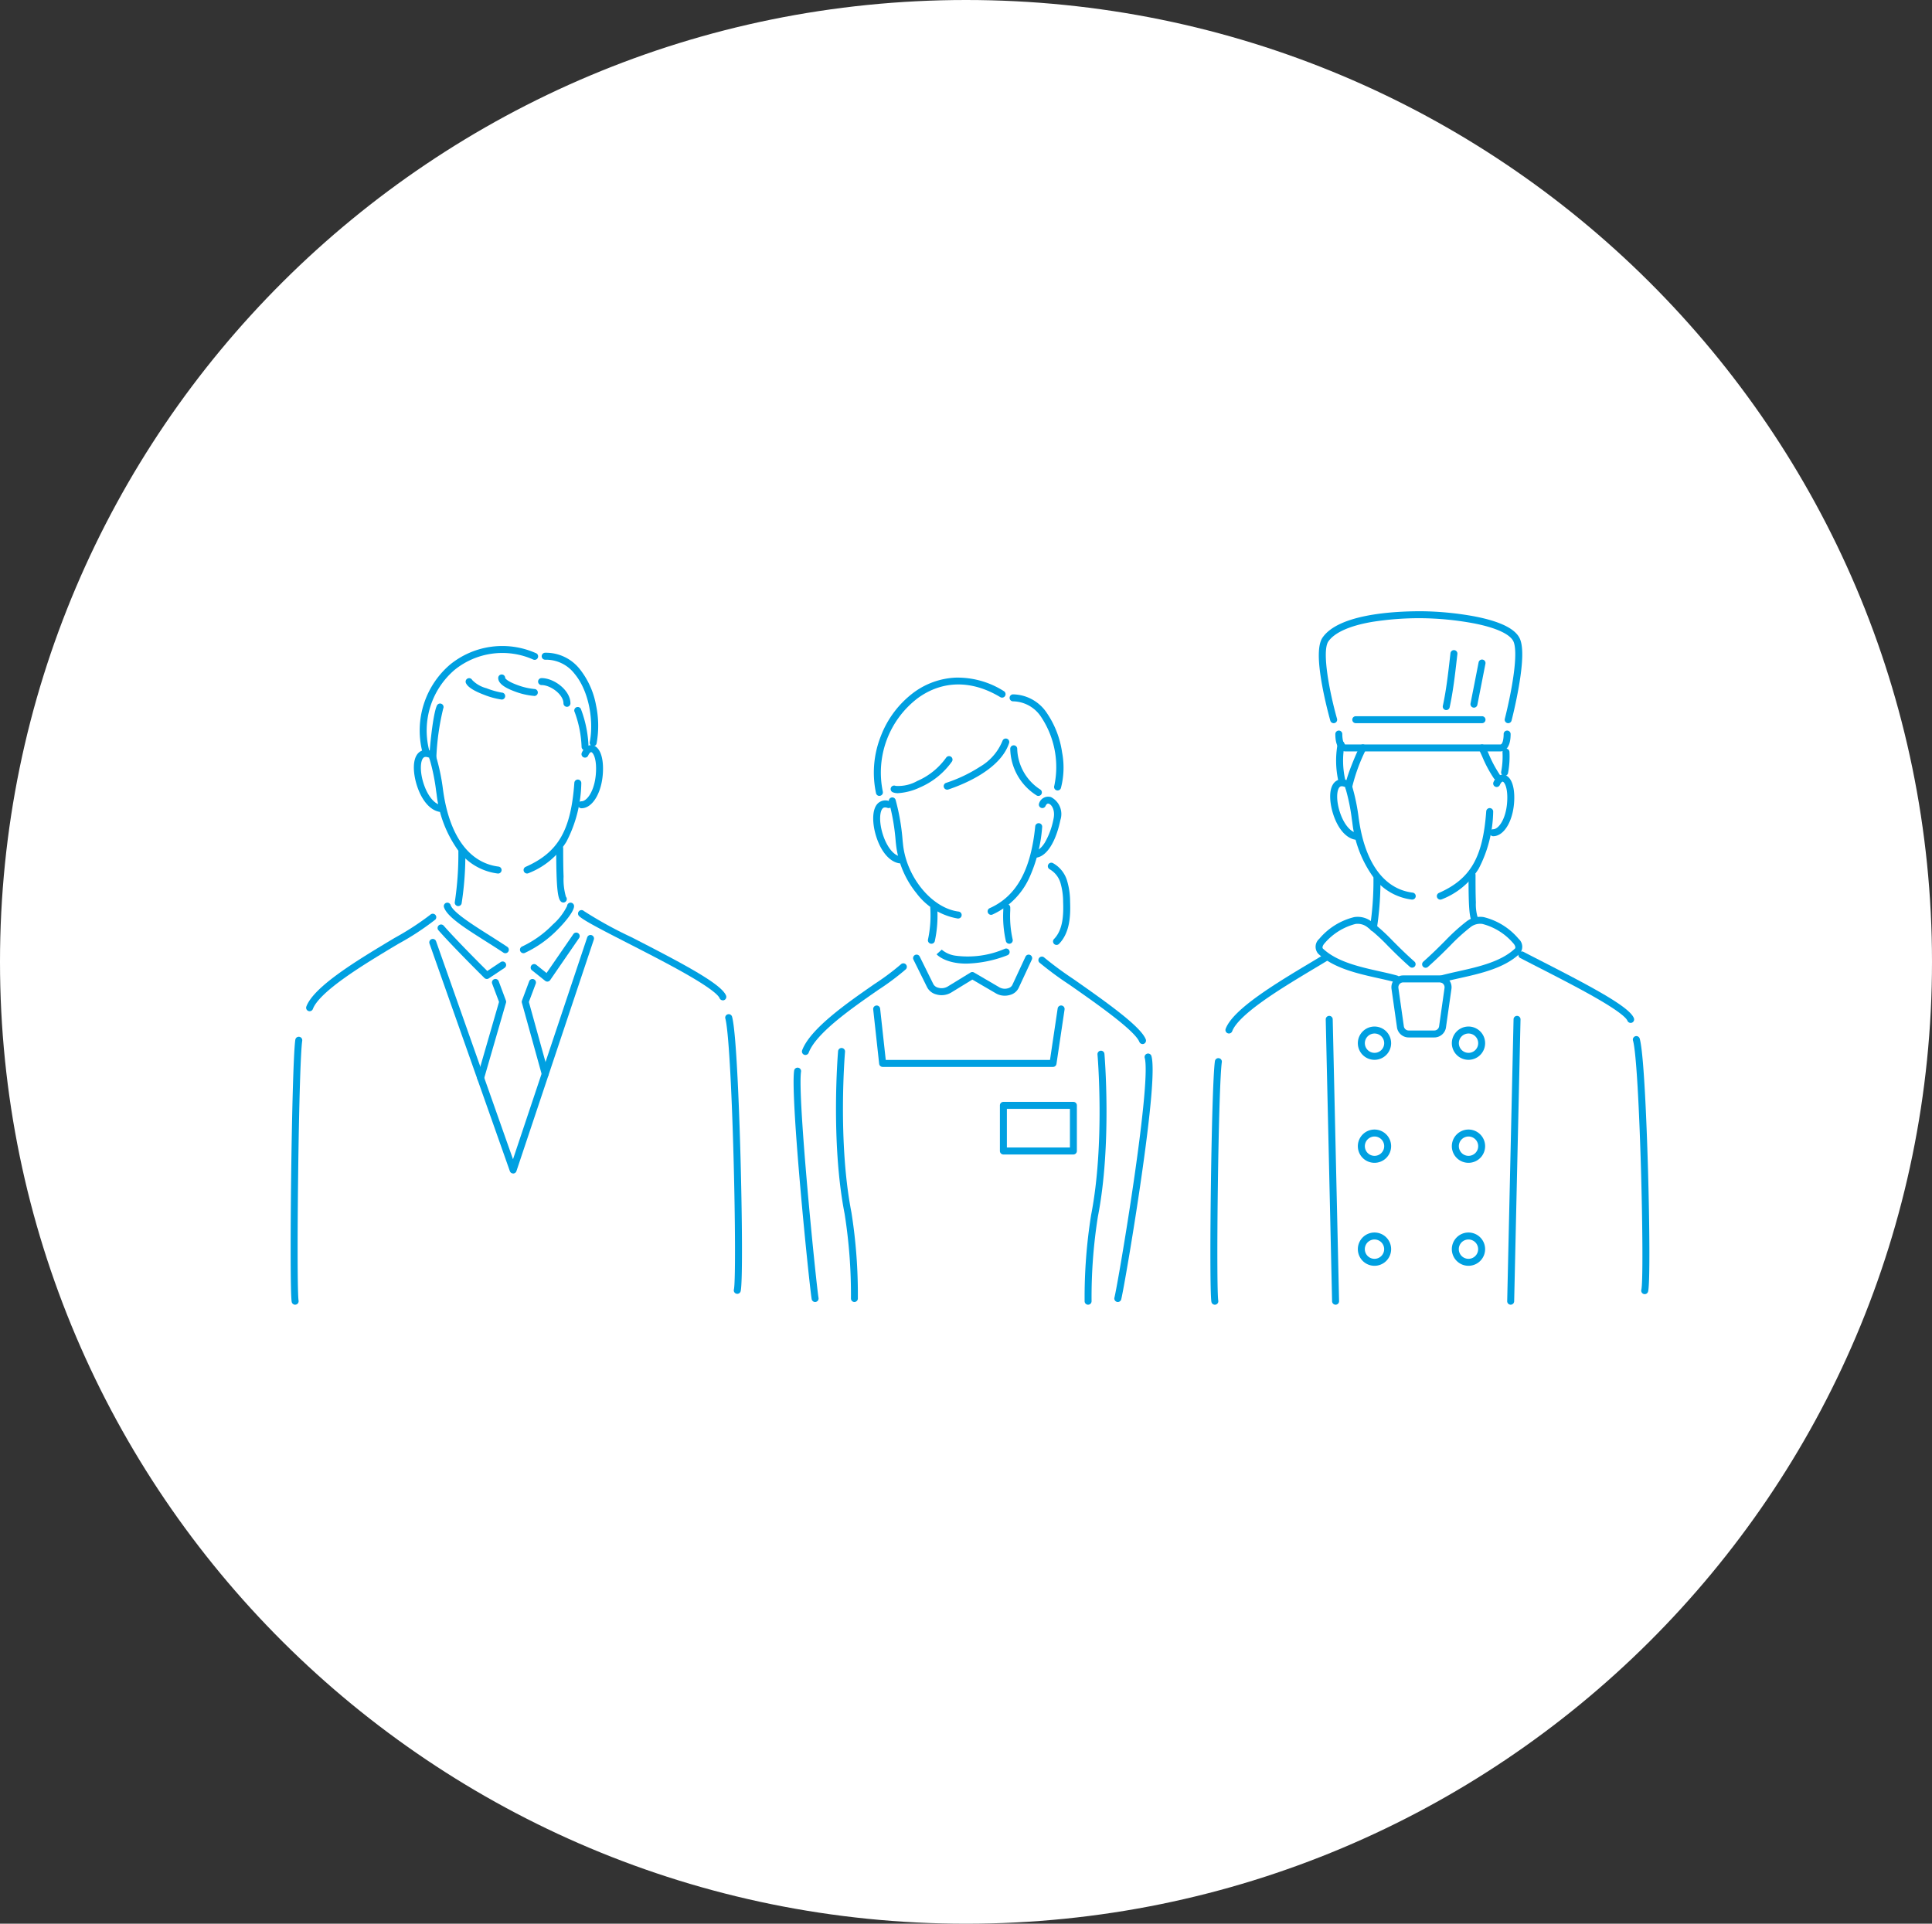 <svg xmlns="http://www.w3.org/2000/svg" xmlns:xlink="http://www.w3.org/1999/xlink" width="241" height="240" viewBox="0 0 241 240"><rect x="0" y="0" width="241" height="240" fill="#333333" stroke="none"/><defs><clipPath id="a"><rect width="170" height="87.032" fill="none"/></clipPath></defs><g transform="translate(0.111)"><path d="M120.5,0C187.05,0,241,53.726,241,120S187.05,240,120.5,240,0,186.274,0,120,53.95,0,120.5,0Z" transform="translate(-0.111 0)" fill="#fff"/><g transform="translate(35.889 76)" clip-path="url(#a)"><path d="M72.7,65.82a.435.435,0,0,1-.429-.363c-.164-.983-.148-8.224-.063-14.535.082-6.1.262-13.81.5-15.48a.435.435,0,1,1,.861.123c-.191,1.341-.384,7.374-.492,15.369-.1,7.548-.08,13.6.051,14.38a.435.435,0,0,1-.43.507Z" transform="translate(42.841 20.955)" fill="#00a0e1"/><path d="M90.344,26.862a.435.435,0,0,1-.177-.833c3.941-1.751,5.484-4.416,5.9-10.182a.435.435,0,1,1,.868.062,15.89,15.89,0,0,1-1.819,7.115,9.408,9.408,0,0,1-4.591,3.8A.434.434,0,0,1,90.344,26.862Z" transform="translate(53.326 9.373)" fill="#00a0e1"/><path d="M91.07,28a.439.439,0,0,1-.055,0,7.074,7.074,0,0,1-4.793-2.8,14.449,14.449,0,0,1-2.615-6.8c-.019-.125-.041-.273-.065-.44a24.317,24.317,0,0,0-.8-3.884.435.435,0,0,1,.825-.275,25,25,0,0,1,.833,4.035c.024.164.045.31.064.432.811,5.28,3.175,8.428,6.656,8.864A.435.435,0,0,1,91.07,28Z" transform="translate(49.085 8.23)" fill="#00a0e1"/><path d="M93.235,26.936a.434.434,0,0,1-.307-.127c-.413-.412-.537-1.715-.532-5.577v-.378a.435.435,0,0,1,.87,0c0,.119,0,.246,0,.379,0,.86,0,2.037.042,3.039a5.627,5.627,0,0,0,.247,1.934.435.435,0,0,1-.32.73Z" transform="translate(54.794 12.309)" fill="#00a0e1"/><path d="M94.49,20.5a.435.435,0,0,1,0-.87c.735,0,1.76-1.507,1.76-3.96,0-1.387-.391-1.938-.569-1.976-.067-.014-.221.1-.355.4a.435.435,0,1,1-.793-.357c.3-.672.8-1,1.331-.891.787.169,1.256,1.225,1.256,2.826C97.12,18.332,95.94,20.5,94.49,20.5Z" transform="translate(55.773 7.824)" fill="#00a0e1"/><path d="M84.733,20.724a.438.438,0,0,1-.072-.006c-1.15-.192-2.183-1.4-2.762-3.235-.416-1.315-.611-3.137.207-3.942a1.341,1.341,0,0,1,1.448-.259.435.435,0,1,1-.275.825c-.38-.127-.513,0-.563.053-.358.352-.451,1.593.013,3.059s1.279,2.505,2.076,2.639a.435.435,0,0,1-.071.864Z" transform="translate(48.388 8.039)" fill="#00a0e1"/><path d="M85.093,27.718a.435.435,0,0,1-.422-.541A38.581,38.581,0,0,0,85.1,21.13a.435.435,0,0,1,.87,0,38.33,38.33,0,0,1-.452,6.258A.435.435,0,0,1,85.093,27.718Z" transform="translate(50.227 12.472)" fill="#00a0e1"/><path d="M82.7,15.467a.435.435,0,0,1-.425-.346,11.653,11.653,0,0,1-.078-4.59.435.435,0,1,1,.855.162,10.788,10.788,0,0,0,.075,4.249.435.435,0,0,1-.426.525Z" transform="translate(48.662 6.264)" fill="#00a0e1"/><path d="M95.385,14.177a.435.435,0,0,1-.427-.521,10.106,10.106,0,0,0,.164-2.419.435.435,0,1,1,.869-.04,10.986,10.986,0,0,1-.18,2.631A.435.435,0,0,1,95.385,14.177Z" transform="translate(56.302 6.621)" fill="#00a0e1"/><path d="M73.761,36.8a.435.435,0,0,1-.407-.588c.927-2.471,6.337-5.709,10.684-8.31.549-.328,1.067-.639,1.55-.932a.435.435,0,0,1,.452.744q-.728.442-1.555.935c-2.088,1.25-4.455,2.666-6.441,4.079-2.22,1.579-3.524,2.855-3.875,3.79A.435.435,0,0,1,73.761,36.8Z" transform="translate(43.538 16.137)" fill="#00a0e1"/><path d="M110.3,35.6a.435.435,0,0,1-.4-.274c-.114-.285-.771-1.031-3.887-2.823-2.155-1.239-4.847-2.617-7.221-3.834-.8-.408-1.549-.793-2.242-1.153a.435.435,0,1,1,.4-.772c.691.359,1.443.744,2.238,1.151,6.389,3.272,10.955,5.7,11.519,7.108a.435.435,0,0,1-.4.6Z" transform="translate(57.104 16.015)" fill="#00a0e1"/><path d="M106.762,65.527a.435.435,0,0,1-.422-.541c.42-1.682-.19-28.131-1.039-31.1a.435.435,0,0,1,.837-.239c.587,2.054.939,12.97,1.033,16.266.195,6.845.262,14.294.014,15.287A.435.435,0,0,1,106.762,65.527Z" transform="translate(62.401 19.929)" fill="#00a0e1"/><path d="M95.445,14.867a.434.434,0,0,1-.355-.183A15.526,15.526,0,0,1,93.655,12c-.16-.358-.3-.667-.426-.907A.435.435,0,1,1,94,10.683c.141.266.285.588.452.96A14.834,14.834,0,0,0,95.8,14.18a.435.435,0,0,1-.354.687Z" transform="translate(55.256 6.426)" fill="#00a0e1"/><path d="M83.158,16.185a.435.435,0,0,1-.435-.435c0-1.064,1.487-4.418,1.806-5.057a.435.435,0,1,1,.778.389,22.1,22.1,0,0,0-1.715,4.669A.435.435,0,0,1,83.158,16.185Z" transform="translate(49.085 6.426)" fill="#00a0e1"/><path d="M102.525,11.963H83.231c-.387,0-1.286-.211-1.286-2.165a.435.435,0,0,1,.87,0c0,.624.13,1.3.416,1.3h19.295c.286,0,.416-.671.416-1.3a.435.435,0,1,1,.87,0C103.811,11.752,102.912,11.963,102.525,11.963Z" transform="translate(48.625 5.783)" fill="#00a0e1"/><path d="M93.159,32.582a2.076,2.076,0,1,1-2.075,2.076A2.079,2.079,0,0,1,93.159,32.582Zm0,3.282a1.206,1.206,0,1,0-1.2-1.206A1.208,1.208,0,0,0,93.159,35.864Z" transform="translate(54.02 19.488)" fill="#00a0e1"/><path d="M85.786,32.582a2.076,2.076,0,1,1-2.075,2.076A2.079,2.079,0,0,1,85.786,32.582Zm0,3.282a1.206,1.206,0,1,0-1.2-1.206A1.208,1.208,0,0,0,85.786,35.864Z" transform="translate(49.668 19.488)" fill="#00a0e1"/><path d="M93.159,40.662a2.076,2.076,0,1,1-2.075,2.076A2.079,2.079,0,0,1,93.159,40.662Zm0,3.282a1.206,1.206,0,1,0-1.2-1.206A1.208,1.208,0,0,0,93.159,43.944Z" transform="translate(54.02 24.258)" fill="#00a0e1"/><path d="M85.786,40.662a2.076,2.076,0,1,1-2.075,2.076A2.079,2.079,0,0,1,85.786,40.662Zm0,3.282a1.206,1.206,0,1,0-1.2-1.206A1.208,1.208,0,0,0,85.786,43.944Z" transform="translate(49.668 24.258)" fill="#00a0e1"/><path d="M93.159,52.893a2.076,2.076,0,1,1,2.076-2.076A2.078,2.078,0,0,1,93.159,52.893Zm0-3.282a1.206,1.206,0,1,0,1.206,1.206A1.207,1.207,0,0,0,93.159,49.611Z" transform="translate(54.02 29.026)" fill="#00a0e1"/><path d="M85.786,52.893a2.076,2.076,0,1,1,2.078-2.076A2.078,2.078,0,0,1,85.786,52.893Zm0-3.282a1.206,1.206,0,1,0,1.208,1.206A1.207,1.207,0,0,0,85.786,49.611Z" transform="translate(49.668 29.026)" fill="#00a0e1"/><path d="M.793,35.6a.435.435,0,0,1-.435-.425L-.435.01A.435.435,0,0,1-.01-.435.435.435,0,0,1,.435-.01l.794,35.167A.435.435,0,0,1,.8,35.6Z" transform="translate(129.809 51.173)" fill="#00a0e1"/><path d="M0,35.6H-.01a.435.435,0,0,1-.425-.445L.359-.01A.435.435,0,0,1,.8-.435.435.435,0,0,1,1.228.01L.435,35.177A.435.435,0,0,1,0,35.6Z" transform="translate(152.444 51.173)" fill="#00a0e1"/><path d="M91.179,32.158a.435.435,0,0,1-.118-.854c.654-.184,1.386-.347,2.162-.52,2.51-.56,5.356-1.194,7.1-2.841.145-.138-.015-.456-.169-.627a7.557,7.557,0,0,0-3.882-2.45,1.928,1.928,0,0,0-1.47.387A24.07,24.07,0,0,0,92.222,27.6c-.706.71-1.505,1.515-2.739,2.615a.435.435,0,1,1-.579-.649c1.214-1.083,2-1.878,2.7-2.579a24.766,24.766,0,0,1,2.663-2.421,2.8,2.8,0,0,1,2.178-.551,8.268,8.268,0,0,1,4.352,2.719,1.308,1.308,0,0,1,.121,1.841c-1.916,1.812-4.886,2.474-7.506,3.058-.763.17-1.484.331-2.115.509A.436.436,0,0,1,91.179,32.158Z" transform="translate(52.647 14.405)" fill="#00a0e1"/><path d="M90.458,32.158a.435.435,0,0,1-.118-.016c-.631-.178-1.352-.339-2.116-.509-2.62-.584-5.589-1.247-7.5-3.057a1.308,1.308,0,0,1,.121-1.841,8.267,8.267,0,0,1,4.352-2.719,2.8,2.8,0,0,1,2.178.551,24.766,24.766,0,0,1,2.663,2.421c.7.7,1.487,1.5,2.7,2.579a.435.435,0,0,1-.579.649c-1.234-1.1-2.034-1.905-2.739-2.615a24.073,24.073,0,0,0-2.578-2.346,1.955,1.955,0,0,0-1.47-.387,7.557,7.557,0,0,0-3.882,2.449c-.154.171-.314.489-.168.627,1.739,1.645,4.584,2.28,7.094,2.84.776.173,1.509.336,2.162.521a.435.435,0,0,1-.118.854Z" transform="translate(47.708 14.405)" fill="#00a0e1"/><path d="M91.691,36.309H88.5a1.476,1.476,0,0,1-1.456-1.223l0-.014-.68-4.776a1.48,1.48,0,0,1,1.459-1.725H92.37A1.478,1.478,0,0,1,93.827,30.3l-.678,4.776,0,.014A1.476,1.476,0,0,1,91.691,36.309ZM87.9,34.942a.607.607,0,0,0,.6.5h3.19a.607.607,0,0,0,.6-.5l.678-4.774,0-.014a.608.608,0,0,0-.6-.713H87.822a.6.6,0,0,0-.465.216.61.61,0,0,0-.135.5l0,.012Z" transform="translate(51.221 17.121)" fill="#00a0e1"/><path d="M15.747.435H0A.435.435,0,0,1-.435,0,.435.435,0,0,1,0-.435H15.747A.435.435,0,0,1,16.182,0,.435.435,0,0,1,15.747.435Z" transform="translate(133.121 13.789)" fill="#00a0e1"/><path d="M82.5,13.967a.435.435,0,0,1-.418-.316c-.006-.021-.593-2.084-1.009-4.35-.585-3.178-.566-5.153.057-6.038C83.128.429,89.662,0,93.38,0a38.8,38.8,0,0,1,6.671.639c3.106.594,5,1.493,5.62,2.671.495.937.474,2.914-.064,6.043-.385,2.245-.909,4.268-.915,4.288a.435.435,0,0,1-.842-.219c.005-.02.521-2.013.9-4.222.65-3.789.374-5.062.151-5.484-.479-.907-2.26-1.7-5.014-2.223a37.866,37.866,0,0,0-6.5-.624H93.38a37.613,37.613,0,0,0-6.082.461c-2.784.478-4.671,1.319-5.455,2.433-.869,1.236.2,6.574,1.077,9.649a.435.435,0,0,1-.418.555Z" transform="translate(47.862 0.257)" fill="#00a0e1"/><path d="M90.808,10.535a.435.435,0,0,1-.426-.527c.421-1.953.649-3.937.869-5.856q.041-.362.083-.723a.435.435,0,0,1,.864.1q-.042.36-.083.721c-.222,1.94-.452,3.946-.883,5.941A.435.435,0,0,1,90.808,10.535Z" transform="translate(53.6 2.054)" fill="#00a0e1"/><path d="M92.98,9.792a.435.435,0,0,1-.427-.519C92.919,7.412,93.2,6,93.56,4.142a.435.435,0,0,1,.854.167c-.364,1.862-.641,3.271-1.007,5.132A.435.435,0,0,1,92.98,9.792Z" transform="translate(54.882 2.494)" fill="#00a0e1"/><path d="M.558,66.809a.435.435,0,0,1-.429-.363c-.169-1.013-.152-8.928-.065-15.854C.15,43.9.335,35.478.58,33.764a.435.435,0,1,1,.861.123c-.2,1.377-.4,7.939-.506,16.716C.831,58.89.853,65.493.988,66.3a.435.435,0,0,1-.43.507Z" transform="translate(0.257 19.965)" fill="#00a0e1"/><path d="M18.707,24.926a.435.435,0,0,1-.177-.833c4.059-1.8,5.648-4.547,6.072-10.484a.435.435,0,1,1,.868.062A16.336,16.336,0,0,1,23.6,20.985a9.667,9.667,0,0,1-4.718,3.9A.434.434,0,0,1,18.707,24.926Z" transform="translate(11.042 8.052)" fill="#00a0e1"/><path d="M19.453,26.1a.439.439,0,0,1-.055,0,7.263,7.263,0,0,1-4.922-2.876,14.855,14.855,0,0,1-2.687-6.983c-.02-.132-.043-.291-.069-.47a25,25,0,0,0-.818-3.98.435.435,0,1,1,.825-.275,25.688,25.688,0,0,1,.854,4.13c.026.176.048.332.068.462.836,5.438,3.271,8.679,6.857,9.129a.435.435,0,0,1-.054.867Z" transform="translate(6.679 6.877)" fill="#00a0e1"/><path d="M21.717,25.522a.434.434,0,0,1-.308-.127c-.376-.376-.579-1.544-.579-6.637a.435.435,0,0,1,.87,0c0,.85,0,2.272.051,3.531A7.868,7.868,0,0,0,22.04,24.8a.435.435,0,0,1-.323.726Z" transform="translate(12.552 11.072)" fill="#00a0e1"/><path d="M22.971,18.38a.435.435,0,0,1,0-.87c.762,0,1.825-1.554,1.825-4.086,0-1.434-.409-2.005-.6-2.045-.085-.018-.248.121-.381.416a.435.435,0,1,1-.793-.357c.309-.685.816-1.025,1.357-.909.8.173,1.283,1.255,1.283,2.9C25.666,16.157,24.457,18.38,22.971,18.38Z" transform="translate(13.559 6.458)" fill="#00a0e1"/><path d="M12.937,18.611a.438.438,0,0,1-.072-.006c-1.179-.2-2.237-1.436-2.832-3.317-.427-1.35-.629-3.219.208-4.043a1.367,1.367,0,0,1,1.476-.263.435.435,0,1,1-.275.825c-.4-.133-.538.006-.591.058-.371.365-.468,1.647.011,3.161s1.321,2.583,2.145,2.721a.435.435,0,0,1-.071.864Z" transform="translate(5.962 6.68)" fill="#00a0e1"/><path d="M13.306,25.806a.435.435,0,0,1-.422-.541,39.671,39.671,0,0,0,.439-6.224.435.435,0,0,1,.87,0,39.413,39.413,0,0,1-.465,6.435A.435.435,0,0,1,13.306,25.806Z" transform="translate(7.854 11.239)" fill="#00a0e1"/><path d="M10.846,16.187a.435.435,0,0,1-.425-.345,10.815,10.815,0,0,1,3.45-10.778A10.315,10.315,0,0,1,24.574,3.6a.435.435,0,1,1-.331.8,9.458,9.458,0,0,0-9.815,1.332,9.959,9.959,0,0,0-3.155,9.93.435.435,0,0,1-.426.525Z" transform="translate(6.244 1.871)" fill="#00a0e1"/><path d="M26.114,14.921a.435.435,0,0,1-.427-.521c.493-2.438-.005-6.254-1.9-8.522a4.489,4.489,0,0,0-3.653-1.751.435.435,0,0,1-.017-.87A5.389,5.389,0,0,1,24.457,5.32,10.175,10.175,0,0,1,26.468,9.8a12.3,12.3,0,0,1,.072,4.767A.435.435,0,0,1,26.114,14.921Z" transform="translate(11.881 2.178)" fill="#00a0e1"/><path d="M1.649,35.9a.435.435,0,0,1-.407-.588c.952-2.539,6.52-5.871,10.993-8.548a34.907,34.907,0,0,0,4.478-2.909.435.435,0,0,1,.615.615,33.393,33.393,0,0,1-4.646,3.041c-2.149,1.286-4.585,2.744-6.631,4.2-2.288,1.628-3.632,2.942-3.995,3.908A.435.435,0,0,1,1.649,35.9Z" transform="translate(0.973 14.26)" fill="#00a0e1"/><path d="M40.6,34.707a.435.435,0,0,1-.4-.273c-.118-.295-.795-1.064-4-2.907-2.215-1.274-4.983-2.691-7.425-3.941-3.544-1.815-5.575-2.868-6.109-3.4a.435.435,0,0,1,.615-.615,50.3,50.3,0,0,0,5.891,3.243c6.566,3.362,11.258,5.854,11.837,7.3a.435.435,0,0,1-.4.6Z" transform="translate(13.559 14.092)" fill="#00a0e1"/><path d="M35.593,66.508a.435.435,0,0,1-.422-.541c.2-.795.182-8.148-.04-16.392-.248-9.265-.652-16.1-1.029-17.419a.435.435,0,0,1,.836-.239c.6,2.109.965,14.031,1.062,17.635.2,7.489.27,15.6.014,16.627A.435.435,0,0,1,35.593,66.508Z" transform="translate(20.376 18.91)" fill="#00a0e1"/><path d="M19.684,29.165a.433.433,0,0,1-.241-.073c-.706-.471-1.46-.948-2.19-1.41-2.586-1.638-4.82-3.053-5.214-4.239a.435.435,0,1,1,.825-.275c.3.892,2.718,2.425,4.854,3.778.733.465,1.492.945,2.207,1.421a.435.435,0,0,1-.242.8Z" transform="translate(7.35 13.756)" fill="#00a0e1"/><path d="M18.422,29.165a.435.435,0,0,1-.168-.836,13.107,13.107,0,0,0,3.837-2.747,7.423,7.423,0,0,0,1.775-2.311.435.435,0,1,1,.867.068c-.05.656-1.108,1.934-2,2.829a14.007,14.007,0,0,1-4.145,2.963A.434.434,0,0,1,18.422,29.165Z" transform="translate(10.874 13.756)" fill="#00a0e1"/><path d="M18.226,7.924a9.6,9.6,0,0,1-2.187-.592c-1.9-.712-2.179-1.272-2.27-1.456a.435.435,0,0,1,.778-.389A3.818,3.818,0,0,0,16.326,6.51a9.954,9.954,0,0,0,1.9.544.435.435,0,1,1,0,.87Z" transform="translate(8.357 3.353)" fill="#00a0e1"/><path d="M20.786,7.64a9.024,9.024,0,0,1-2.527-.592c-1.331-.5-1.978-1.039-1.978-1.651a.435.435,0,0,1,.87,0c.023.095.342.45,1.493.869a8.239,8.239,0,0,0,2.142.508.435.435,0,0,1,0,.87Z" transform="translate(9.867 3.185)" fill="#00a0e1"/><path d="M23.009,8.829a.435.435,0,0,1-.435-.435c0-1.1-1.6-2.278-2.73-2.278a.435.435,0,0,1,0-.87c1.572,0,3.6,1.527,3.6,3.148A.435.435,0,0,1,23.009,8.829Z" transform="translate(11.713 3.353)" fill="#00a0e1"/><path d="M23.591,12.911a.435.435,0,0,1-.434-.408A13.946,13.946,0,0,0,22.3,8.159a.435.435,0,1,1,.768-.408,14.589,14.589,0,0,1,.955,4.7.435.435,0,0,1-.407.461Z" transform="translate(13.391 4.695)" fill="#00a0e1"/><path d="M11.315,14.435A.435.435,0,0,1,10.88,14c0-.877.439-5.5.951-6.523a.435.435,0,0,1,.778.389A31,31,0,0,0,11.75,14,.435.435,0,0,1,11.315,14.435Z" transform="translate(6.679 4.528)" fill="#00a0e1"/><path d="M17.671,31.372a.434.434,0,0,1-.306-.126c-.039-.038-3.9-3.861-5.732-5.948a.435.435,0,0,1,.655-.573c1.538,1.756,4.55,4.77,5.438,5.653L19.4,29.263a.435.435,0,1,1,.483.724L17.912,31.3A.434.434,0,0,1,17.671,31.372Z" transform="translate(7.059 14.763)" fill="#00a0e1"/><path d="M20.9,31.327a.435.435,0,0,1-.272-.1l-1.64-1.312a.435.435,0,1,1,.544-.679l1.274,1.02L24.15,25.4a.435.435,0,0,1,.717.493L21.26,31.138a.435.435,0,0,1-.358.189Z" transform="translate(11.37 15.137)" fill="#00a0e1"/><path d="M21.331,55.151a.435.435,0,0,1-.41-.29L10.9,26.48a.435.435,0,1,1,.82-.29l9.594,27.187L30.568,25.7a.435.435,0,1,1,.825.276l-9.65,28.882a.435.435,0,0,1-.409.3Z" transform="translate(6.679 15.249)" fill="#00a0e1"/><path d="M15.066,41.638a.435.435,0,0,1-.418-.556l2.709-9.37L16.5,29.437a.435.435,0,0,1,.815-.306l.9,2.411a.435.435,0,0,1,.011.274l-2.75,9.508A.435.435,0,0,1,15.066,41.638Z" transform="translate(8.893 17.285)" fill="#00a0e1"/><path d="M21.056,41.134a.435.435,0,0,1-.419-.319l-2.494-9a.435.435,0,0,1,.012-.269l.9-2.411a.435.435,0,0,1,.815.306l-.855,2.278,2.456,8.868a.435.435,0,0,1-.419.551Z" transform="translate(10.957 17.285)" fill="#00a0e1"/><path d="M55.106,28.062a.435.435,0,0,1-.178-.832c3.329-1.488,5.133-4.732,5.68-10.209a.435.435,0,1,1,.866.086,18.578,18.578,0,0,1-1.635,6.4,9.224,9.224,0,0,1-4.555,4.512A.433.433,0,0,1,55.106,28.062Z" transform="translate(32.527 10.072)" fill="#00a0e1"/><path d="M55.571,29.714a.439.439,0,0,1-.055,0,8.148,8.148,0,0,1-5.133-3.142A11.748,11.748,0,0,1,47.834,20.6c-.017-.156-.035-.317-.053-.483a26.589,26.589,0,0,0-.841-4.938.435.435,0,0,1,.826-.274,27.155,27.155,0,0,1,.88,5.118c.018.166.035.327.052.482.453,4.106,3.625,7.926,6.926,8.342a.435.435,0,0,1-.054.867Z" transform="translate(27.951 8.879)" fill="#00a0e1"/><path d="M56.647,27.925a.435.435,0,0,1-.423-.334A13.984,13.984,0,0,1,55.9,23.77v-.365a.435.435,0,1,1,.87,0v.366a13.167,13.167,0,0,0,.3,3.618.435.435,0,0,1-.423.537Z" transform="translate(33.25 13.815)" fill="#00a0e1"/><path d="M51.661,16.367a.435.435,0,0,1-.138-.848,18.2,18.2,0,0,0,4.233-2.015,6.621,6.621,0,0,0,2.8-3.22.435.435,0,1,1,.826.274c-1.092,3.3-5.664,5.144-7.579,5.786A.435.435,0,0,1,51.661,16.367Z" transform="translate(30.493 6.151)" fill="#00a0e1"/><path d="M47.984,15.989a1.6,1.6,0,0,1-.67-.12.435.435,0,0,1,.369-.788,4.82,4.82,0,0,0,2.7-.612,8.608,8.608,0,0,0,3.6-2.906.435.435,0,1,1,.727.478,9.484,9.484,0,0,1-3.974,3.222A7.541,7.541,0,0,1,47.984,15.989Z" transform="translate(28.037 6.966)" fill="#00a0e1"/><path d="M59.957,16.832a.433.433,0,0,1-.26-.086,7.03,7.03,0,0,1-3.252-5.792.435.435,0,0,1,.87,0,6.262,6.262,0,0,0,2.9,5.095.435.435,0,0,1-.261.784Z" transform="translate(33.574 6.466)" fill="#00a0e1"/><path d="M58.525,22.171a.435.435,0,1,1,0-.87c.4,0,.85-.362,1.26-1.018a9.418,9.418,0,0,0,1.094-3c.212-1.015-.207-1.728-.59-1.852-.062-.02-.25-.081-.413.282a.435.435,0,0,1-.794-.356,1.186,1.186,0,0,1,1.475-.754,2.376,2.376,0,0,1,1.173,2.857C61.125,20.367,59.9,22.171,58.525,22.171Z" transform="translate(34.545 8.843)" fill="#00a0e1"/><path d="M48.991,22.685a.438.438,0,0,1-.073-.006c-1.187-.2-2.254-1.456-2.854-3.363-.466-1.482-.582-3.327.212-4.106a1.372,1.372,0,0,1,1.483-.262.435.435,0,1,1-.277.825c-.4-.135-.543.005-.6.058-.378.371-.478,1.678.008,3.224s1.336,2.626,2.168,2.766a.435.435,0,0,1-.071.864Z" transform="translate(27.228 9.02)" fill="#00a0e1"/><path d="M50.42,27.925A.435.435,0,0,1,50,27.385a14.336,14.336,0,0,0,.281-3.945.435.435,0,0,1,.867-.07,15.012,15.012,0,0,1-.3,4.226A.435.435,0,0,1,50.42,27.925Z" transform="translate(29.761 13.815)" fill="#00a0e1"/><path d="M46.442,19.97a.435.435,0,0,1-.424-.341,12.3,12.3,0,0,1,.59-7.09,12.226,12.226,0,0,1,4.165-5.509,9.511,9.511,0,0,1,5.143-1.817A10.759,10.759,0,0,1,61.968,6.9a.435.435,0,1,1-.45.745c-3.544-2.139-7.18-2.107-10.239.088a11.655,11.655,0,0,0-4.413,11.7.435.435,0,0,1-.425.529Z" transform="translate(27.258 3.328)" fill="#00a0e1"/><path d="M62.381,18.511a.435.435,0,0,1-.413-.573,11.27,11.27,0,0,0-1.6-8.536,4.272,4.272,0,0,0-3.538-2.01.435.435,0,0,1,0-.87,5.16,5.16,0,0,1,4.244,2.372,11.65,11.65,0,0,1,1.869,4.863,10.08,10.08,0,0,1-.148,4.458A.435.435,0,0,1,62.381,18.511Z" transform="translate(33.543 4.106)" fill="#00a0e1"/><path d="M40.54,39.056a.435.435,0,0,1-.407-.588c1.021-2.711,5.636-5.914,9.005-8.252a31.848,31.848,0,0,0,3.311-2.467.435.435,0,0,1,.614.617,31.193,31.193,0,0,1-3.429,2.565c-3.276,2.273-7.762,5.387-8.687,7.844A.435.435,0,0,1,40.54,39.056Z" transform="translate(23.929 16.561)" fill="#00a0e1"/><path d="M42.134,65.038a.435.435,0,0,1-.429-.363c-.31-1.85-2.674-25.1-2.188-28.488a.435.435,0,1,1,.861.123c-.46,3.207,1.88,26.4,2.185,28.221a.435.435,0,0,1-.43.507Z" transform="translate(23.543 21.396)" fill="#00a0e1"/><path d="M71.645,38a.435.435,0,0,1-.4-.273c-.581-1.445-5.488-4.871-8.736-7.139a41.873,41.873,0,0,1-3.726-2.75.435.435,0,0,1,.614-.617A43.968,43.968,0,0,0,63,29.878c4.578,3.2,8.418,5.97,9.045,7.528a.435.435,0,0,1-.4.6Z" transform="translate(34.876 16.252)" fill="#00a0e1"/><path d="M65.044,65.7a.435.435,0,0,1-.422-.541c.243-.969,1.427-7.757,2.407-14.5C68.285,42.025,68.77,36.55,68.4,35.248a.435.435,0,0,1,.836-.24c.419,1.46-.033,6.769-1.343,15.779-.984,6.765-2.177,13.6-2.424,14.583A.435.435,0,0,1,65.044,65.7Z" transform="translate(38.393 20.734)" fill="#00a0e1"/><path d="M54.424,28.346c-2.625,0-3.655-1.092-3.717-1.161l.646-.583,0,0a3.351,3.351,0,0,0,1.684.749,11.626,11.626,0,0,0,6.2-.862.435.435,0,1,1,.3.817A15.034,15.034,0,0,1,54.424,28.346Z" transform="translate(30.121 15.874)" fill="#00a0e1"/><path d="M60.48,29.987a.435.435,0,0,1-.311-.739c1.115-1.144,1.2-2.994,1.135-4.652a8.41,8.41,0,0,0-.339-2.371,2.919,2.919,0,0,0-1.335-1.675.435.435,0,0,1,.389-.778,3.708,3.708,0,0,1,1.769,2.17,9.137,9.137,0,0,1,.386,2.62c.072,1.844-.036,3.914-1.381,5.294A.434.434,0,0,1,60.48,29.987Z" transform="translate(35.311 11.901)" fill="#00a0e1"/><path d="M60.255,32.064a2.155,2.155,0,0,1-1.084-.284l-2.955-1.726-2.647,1.623a2.356,2.356,0,0,1-1.853.226,1.774,1.774,0,0,1-1.136-.881l-1.71-3.455a.435.435,0,1,1,.78-.386l1.71,3.454a.937.937,0,0,0,.6.431,1.494,1.494,0,0,0,1.158-.132l2.868-1.759a.435.435,0,0,1,.447,0l3.181,1.857a1.365,1.365,0,0,0,1.065.1.822.822,0,0,0,.518-.39l1.652-3.549a.435.435,0,0,1,.789.367l-1.652,3.549a1.661,1.661,0,0,1-1.047.853A2.282,2.282,0,0,1,60.255,32.064Z" transform="translate(29.075 16.158)" fill="#00a0e1"/><path d="M68.127,38.592H46.871a.435.435,0,0,1-.432-.388l-.743-6.79a.435.435,0,1,1,.865-.095l.7,6.4h20.49l.955-6.419a.435.435,0,1,1,.861.128l-1.01,6.79A.435.435,0,0,1,68.127,38.592Z" transform="translate(27.228 18.514)" fill="#00a0e1"/><path d="M45.075,65.953h0a.435.435,0,0,1-.43-.44,64.389,64.389,0,0,0-.789-10.557c-1.768-9.028-.826-20.182-.816-20.294a.435.435,0,0,1,.867.075c-.01.11-.941,11.145.8,20.051a65.332,65.332,0,0,1,.8,10.734A.435.435,0,0,1,45.075,65.953Z" transform="translate(25.503 20.482)" fill="#00a0e1"/><path d="M62.715,66.167a.435.435,0,0,1-.435-.43A65.332,65.332,0,0,1,63.085,55c1.744-8.906.813-19.941.8-20.051a.435.435,0,0,1,.867-.075c.01.112.952,11.266-.816,20.294a64.389,64.389,0,0,0-.789,10.557.435.435,0,0,1-.43.44Z" transform="translate(37.017 20.608)" fill="#00a0e1"/><path d="M0-.435H8.732A.435.435,0,0,1,9.167,0V5.693a.435.435,0,0,1-.435.435H0a.435.435,0,0,1-.435-.435V0A.435.435,0,0,1,0-.435Zm8.3.87H.435V5.258H8.3Z" transform="translate(89.164 61.904)" fill="#00a0e1"/></g></g></svg>